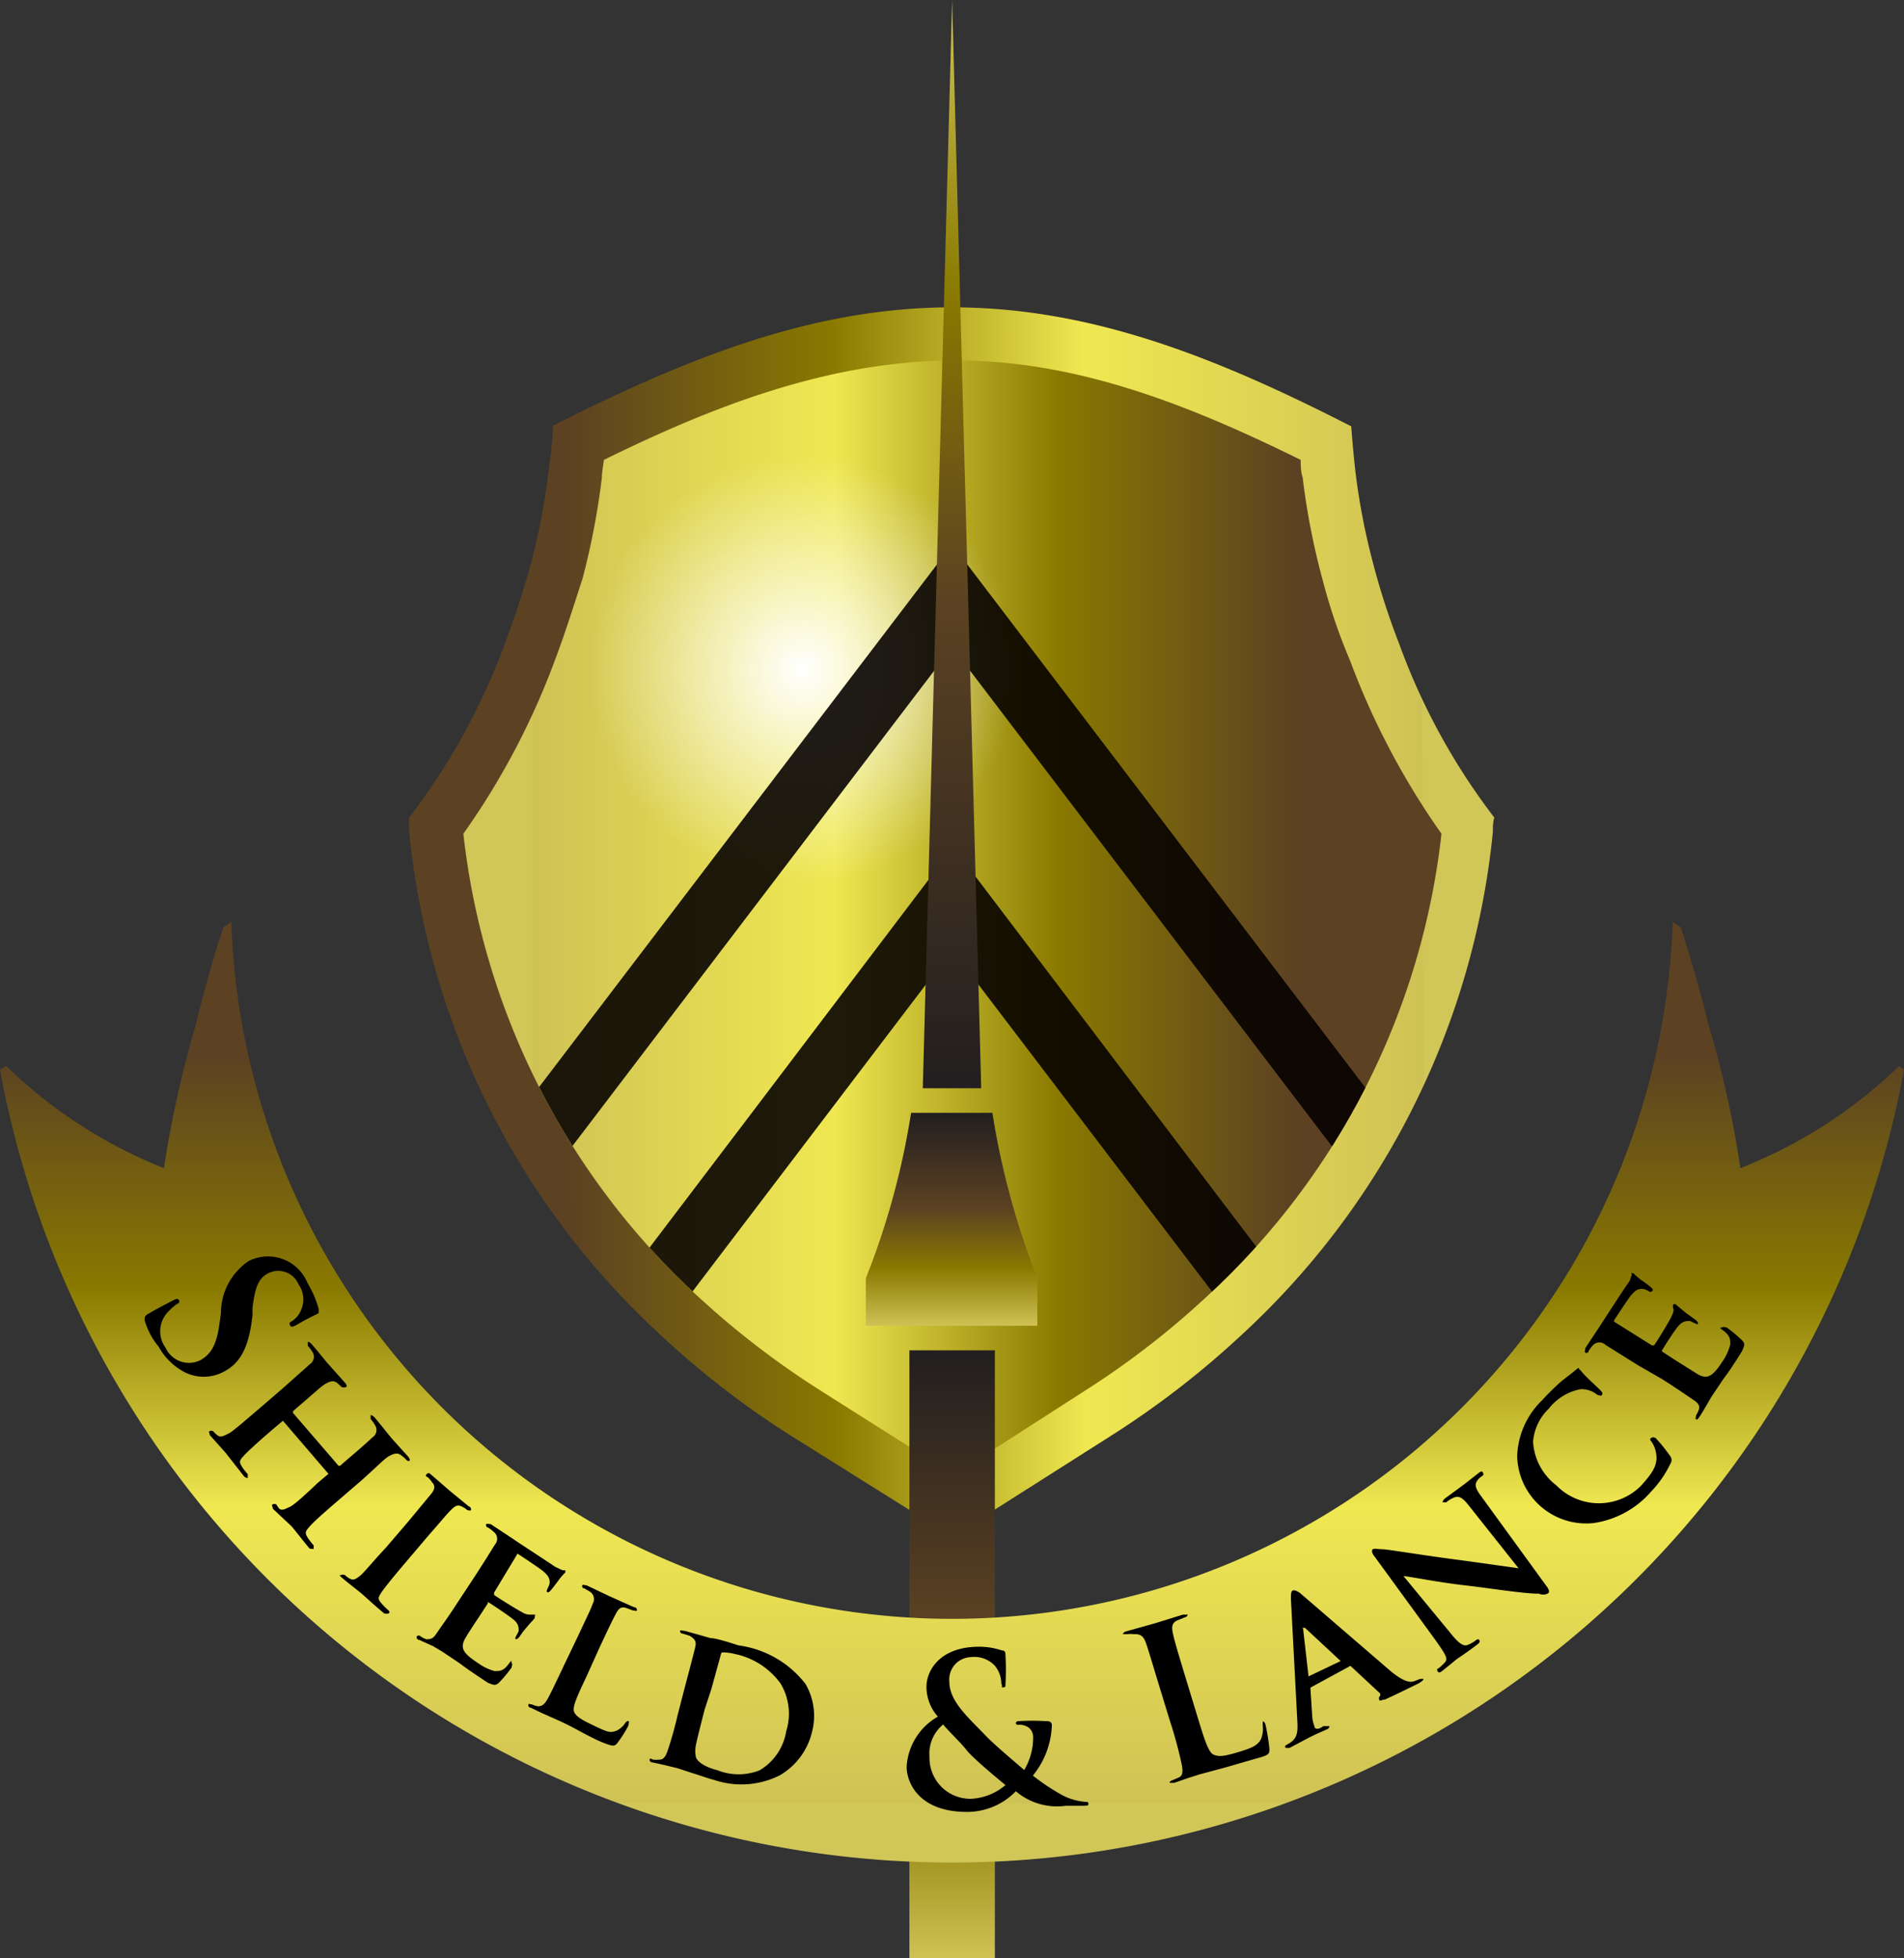 <svg xmlns="http://www.w3.org/2000/svg" xmlns:xlink="http://www.w3.org/1999/xlink" viewBox="0 0 68.17 70.08"><rect x="0" y="0" width="68.17" height="70.08" fill="#333333" stroke="none"/><defs><style>.cls-1{fill:none;}.cls-2{fill:url(#linear-gradient);}.cls-3{fill:url(#linear-gradient-2);}.cls-4{fill:url(#radial-gradient);}.cls-5{clip-path:url(#clip-path);}.cls-6{fill:#050001;opacity:0.89;}.cls-7{fill:url(#linear-gradient-3);}.cls-8{fill:url(#linear-gradient-4);}.cls-9{fill:url(#linear-gradient-5);}.cls-10{fill:url(#linear-gradient-6);}</style><linearGradient id="linear-gradient" x1="53.68" y1="32.94" x2="14.59" y2="33.08" gradientUnits="userSpaceOnUse"><stop offset="0.07" stop-color="#d1c658"/><stop offset="0.07" stop-color="#cfc255"/><stop offset="0.38" stop-color="#efe851"/><stop offset="0.61" stop-color="#897900"/><stop offset="0.85" stop-color="#5c4222"/></linearGradient><linearGradient id="linear-gradient-2" x1="16.62" y1="32.83" x2="51.55" y2="32.83" xlink:href="#linear-gradient"/><radialGradient id="radial-gradient" cx="28.72" cy="23.97" r="7.64" gradientTransform="translate(44.02 -10.17) rotate(74.29)" gradientUnits="userSpaceOnUse"><stop offset="0" stop-color="#fff"/><stop offset="0.3" stop-color="#fff" stop-opacity="0.69"/><stop offset="0.79" stop-color="#fff" stop-opacity="0.2"/><stop offset="1" stop-color="#fff" stop-opacity="0"/></radialGradient><clipPath id="clip-path"><path id="SVGID" class="cls-1" d="M29.41,49.79A30.6,30.6,0,0,1,25,46.41a26.46,26.46,0,0,1-8.41-16.57,26.78,26.78,0,0,0,3.27-6.19c.38-1,.69-2,1-2.95a27.07,27.07,0,0,0,.69-3.61c0-.21.05-.42.07-.63,3.85-1.89,8-3.53,12.49-3.56s8.62,1.67,12.46,3.56c0,.21,0,.42.07.63a25.58,25.58,0,0,0,.7,3.61c.26,1,.57,1.94,1,2.95a27.18,27.18,0,0,0,3.27,6.19,26.46,26.46,0,0,1-8.41,16.57,30.05,30.05,0,0,1-4.38,3.38l-4.67,3Z"/></clipPath><linearGradient id="linear-gradient-3" x1="34.09" y1="70.08" x2="34.09" y2="48.33" gradientUnits="userSpaceOnUse"><stop offset="0" stop-color="#cfc255"/><stop offset="0.27" stop-color="#897900"/><stop offset="0.55" stop-color="#5c4222"/><stop offset="0.99" stop-color="#231f20"/></linearGradient><linearGradient id="linear-gradient-4" x1="34.09" y1="38.95" x2="34.09" gradientUnits="userSpaceOnUse"><stop offset="0.01" stop-color="#231f20"/><stop offset="0.45" stop-color="#5c4222"/><stop offset="0.73" stop-color="#897900"/><stop offset="1" stop-color="#cfc255"/></linearGradient><linearGradient id="linear-gradient-5" x1="34.09" y1="47.45" x2="34.09" y2="39.82" xlink:href="#linear-gradient-3"/><linearGradient id="linear-gradient-6" x1="34.09" y1="66.95" x2="34.09" y2="32.73" xlink:href="#linear-gradient"/></defs><title>logo-shield</title><g id="Слой_2" data-name="Слой 2"><g id="Layer_1" data-name="Layer 1"><path class="cls-2" d="M50.08,23a25.29,25.29,0,0,1-.9-2.77,24,24,0,0,1-.65-3.34c-.06-.53-.11-1.07-.15-1.63C43.46,12.74,39,11,34.09,11s-9.37,1.75-14.3,4.24c0,.56-.08,1.1-.15,1.63A23.92,23.92,0,0,1,19,20.2c-.24.88-.53,1.79-.9,2.77a23.61,23.61,0,0,1-3.45,6.29c0,.18,0,.35,0,.52a28.27,28.27,0,0,0,9,18,31.39,31.39,0,0,0,4.66,3.6L34.09,55l5.7-3.62a31.92,31.92,0,0,0,4.66-3.6,28.26,28.26,0,0,0,9-18c0-.17,0-.34.05-.52A23.3,23.3,0,0,1,50.08,23Z"/><path class="cls-3" d="M29.41,49.79A30.6,30.6,0,0,1,25,46.41a26.46,26.46,0,0,1-8.41-16.57,26.78,26.78,0,0,0,3.27-6.19c.38-1,.69-2,1-2.95a27.07,27.07,0,0,0,.69-3.61c0-.21.05-.42.07-.63,3.85-1.89,8-3.53,12.49-3.56s8.62,1.67,12.46,3.56c0,.21,0,.42.07.63a25.58,25.58,0,0,0,.7,3.61c.26,1,.57,1.94,1,2.95a27.18,27.18,0,0,0,3.27,6.19,26.46,26.46,0,0,1-8.41,16.57,30.05,30.05,0,0,1-4.38,3.38l-4.67,3Z"/><circle class="cls-4" cx="28.72" cy="23.97" r="7.64" transform="translate(-2.12 45.13) rotate(-74.29)"/><g class="cls-5"><path class="cls-6" d="M47.79,37.49l-13.7-18-13.71,18-13.71,18H61.5ZM10.87,53.66l23.22-30.5L57.3,53.66Z"/><path class="cls-6" d="M24.15,48.76v-.58a1.66,1.66,0,0,1,.5-1.24h-.4L34.09,34l9.84,12.93h-.75a4.07,4.07,0,0,1,1.75,1.84h3.2l-7-9.22-7-9.23-7,9.23-7,9.22h4.1Z"/></g><rect class="cls-7" x="32.56" y="48.33" width="3.06" height="21.76"/><polygon class="cls-8" points="35.13 38.95 35.13 38.91 34.09 0 33.04 38.91 33.04 38.95 33.04 38.95 35.13 38.95 35.13 38.95"/><path class="cls-9" d="M35.55,39.83H32.62A27.4,27.4,0,0,1,31,45.75v1.7h6.14v-1.7a28,28,0,0,1-1.61-5.93Z"/><path class="cls-10" d="M62.31,41.81a36.1,36.1,0,0,0-1.13-5.1c-.32-1.3-.67-2.48-1-3.52L59.89,33A25.82,25.82,0,0,1,8.28,33L8,33.19c-.34,1-.68,2.22-1,3.52a39.08,39.08,0,0,0-1.13,5.1A17.22,17.22,0,0,1,.22,38.15L0,38.29a34.66,34.66,0,0,0,68.17,0L68,38.15A17.22,17.22,0,0,1,62.31,41.81Z"/><path d="M5.18,47.26c0-.13,0-.17.15-.25.36-.21.76-.41.87-.47s.18-.07.21,0,0,.1-.07.13a1.68,1.68,0,0,0-.3.26,1,1,0,0,0-.11,1.31.92.92,0,0,0,1.25.44c.32-.19.56-.46.67-1.25L7.91,47a2.25,2.25,0,0,1,1-1.87,1.53,1.53,0,0,1,2.1.79,3.75,3.75,0,0,1,.4.93c0,.07,0,.11,0,.14s-.29.13-.79.43c-.15.08-.21.09-.24,0s0-.09.08-.14a.86.86,0,0,0,.33-.42.93.93,0,0,0-.1-.89.79.79,0,0,0-1.12-.38c-.3.17-.44.45-.53,1.23l0,.26c-.13,1.14-.42,1.68-1,2a1.52,1.52,0,0,1-1.49,0,2.29,2.29,0,0,1-.87-.88A2.63,2.63,0,0,1,5.18,47.26Z"/><path d="M12.12,52.46a0,0,0,0,0,.06,0l.1-.09c.74-.63.91-.79,1.06-.93a.31.31,0,0,0,.08-.44,1.05,1.05,0,0,0-.15-.21s0-.1,0-.13.07,0,.14.07c.23.27.52.64.63.77l.57.63c.06.08.08.12.05.15s-.09,0-.13-.05a1.08,1.08,0,0,0-.15-.13c-.13-.11-.24-.09-.42,0s-.3.24-1,.87l-.86.74c-.44.38-.82.71-1,.91s-.19.24-.08.42a2.47,2.47,0,0,0,.21.27s0,.1,0,.12-.08,0-.14,0c-.28-.33-.54-.68-.66-.81L9.77,54c0-.07-.07-.13,0-.16s.07,0,.12,0A1.31,1.31,0,0,0,10,54c.11.08.22,0,.38-.07s.6-.48,1-.86l.38-.32a0,0,0,0,0,0,0l-1.63-1.9s0,0,0,0l-.38.32c-.44.38-.81.71-1,.91s-.19.24-.09.41a1.78,1.78,0,0,0,.21.27c0,.06,0,.11,0,.13s-.09,0-.14-.06L8.08,52l-.57-.64c0-.06-.06-.11,0-.14s.07,0,.12,0a.81.81,0,0,0,.17.16c.11.08.23,0,.38-.07s.61-.48,1.06-.86l.86-.74,1-.89a.31.31,0,0,0,.08-.44,1.17,1.17,0,0,0-.16-.21c0-.06,0-.1,0-.13s.08,0,.14.07c.23.26.5.61.62.74l.59.66c.05.07.07.12,0,.14s-.08,0-.13,0l-.14-.13c-.14-.12-.25-.1-.43,0s-.34.27-1.08.9l-.1.09s0,0,0,.06Z"/><path d="M14.59,54.49l.87-1.05c.12-.17.12-.27,0-.4a.69.69,0,0,0-.16-.18c-.06,0-.07-.08,0-.12s.08,0,.16.06l.67.58.66.54c.06,0,.09.1.07.13s-.08,0-.13,0a.57.57,0,0,0-.16-.11c-.16-.1-.26-.06-.42.1s-.26.29-.88,1l-.73.86c-.4.47-.73.87-.88,1.09s-.12.25,0,.4a2.72,2.72,0,0,0,.24.24c.06.05.06.1,0,.12s-.09,0-.14,0c-.34-.28-.67-.59-.81-.71s-.47-.37-.67-.54-.09-.1-.06-.13.06,0,.13,0a.7.7,0,0,0,.19.14c.12.06.21,0,.35-.11s.52-.58.92-1Z"/><path d="M17,56.42c.53-.82.63-1,.73-1.15a.31.31,0,0,0-.05-.44,1.41,1.41,0,0,0-.21-.16c-.06,0-.08-.09-.06-.12s.08,0,.16,0l.8.53c.17.12,1.4.92,1.51,1l.26.12a.54.54,0,0,0,.1,0s0,0,0,.08a2.16,2.16,0,0,0-.27.32s-.21.28-.26.33-.08.08-.12.05,0-.05,0-.1a.77.77,0,0,0,.09-.22c0-.12,0-.23-.24-.43-.09-.08-.75-.52-.86-.59s-.05,0-.07,0L17.69,57s0,.06,0,.08.85.55,1,.62a.52.52,0,0,0,.32.09c.07,0,.11,0,.14,0s0,0,0,.08-.09.12-.29.37a3.11,3.11,0,0,0-.26.34s-.09.12-.14.08,0,0,0-.07a2,2,0,0,0,.11-.21c0-.13,0-.26-.18-.41s-.71-.5-.85-.59-.05,0-.07,0l-.28.43c-.12.18-.42.63-.51.79-.23.38-.11.57.46.94a1.77,1.77,0,0,0,.57.27c.18,0,.31,0,.49-.24s.08-.07.12-.05,0,.11,0,.16a5,5,0,0,1-.46.55c-.13.11-.18.08-.39,0-.41-.27-.75-.5-1-.69l-.64-.43-.32-.19L15,58.69c-.07,0-.1-.09-.07-.13a.09.09,0,0,1,.12,0,.86.86,0,0,0,.21.11c.13,0,.23,0,.35-.18s.45-.63.77-1.13Z"/><path d="M21,60c-.35.74-.52,1.11-.44,1.28s.28.28.74.5.56.25.78.16a.76.76,0,0,0,.31-.28s.07-.08.11-.06,0,.09,0,.16a4.41,4.41,0,0,1-.4.63c-.1.11-.14.12-.46,0s-.77-.37-1.07-.53-.54-.27-.79-.38l-.34-.15L19,61.12c-.07,0-.1-.08-.08-.12s0,0,.12,0a.9.9,0,0,0,.22.07c.14,0,.22-.06.32-.22s.35-.69.6-1.22l.48-1c.41-.88.48-1,.56-1.23a.32.32,0,0,0-.11-.44l-.19-.11c-.07,0-.09-.07-.07-.11s.06,0,.15,0l.82.39.87.39c.09,0,.13.08.11.12s-.06,0-.14,0l-.24-.09c-.18-.05-.26,0-.37.21s-.18.34-.59,1.22Z"/><path d="M24.55,60.27c.25-.94.29-1.11.34-1.31s0-.29-.19-.41l-.25-.08c-.07,0-.11-.06-.1-.1s.07,0,.17,0l.92.26c.19,0,.66.15,1,.26a3.64,3.64,0,0,1,2.4,1.38A2.27,2.27,0,0,1,29.07,62a2.45,2.45,0,0,1-1.15,1.54,3.06,3.06,0,0,1-2.34.17c-.23-.06-.5-.16-.76-.24s-.47-.16-.63-.2l-.37-.09-.45-.1c-.08,0-.12-.06-.11-.1s0-.06.12,0a1.39,1.39,0,0,0,.23,0c.14,0,.21-.1.28-.28a13.11,13.11,0,0,0,.37-1.31Zm.68.91c-.17.66-.29,1.14-.31,1.26a1,1,0,0,0,0,.46c.05.14.27.33.77.46a2.05,2.05,0,0,0,1.51,0,2,2,0,0,0,.95-1.4,2.1,2.1,0,0,0-.2-1.7,2.69,2.69,0,0,0-1.63-1.06,2,2,0,0,0-.41-.06c-.06,0-.09,0-.11.11l-.33,1.2Z"/><path d="M33.58,61.44a1.61,1.61,0,0,1-.41-1.06c0-.59.47-1.4,1.78-1.44a2.57,2.57,0,0,1,.92.13c.13,0,.13.1.13.19a8.5,8.5,0,0,1,0,1c0,.11,0,.13-.09.13s0,0-.06-.14a1,1,0,0,0-.23-.63,1,1,0,0,0-.85-.31.8.8,0,0,0-.78.88c0,.71.69,1.29,1.31,1.94.27.29,1.22,1.09,1.37,1.22a2.26,2.26,0,0,0,.32-1.17.43.43,0,0,0-.15-.34.57.57,0,0,0-.37-.11.08.08,0,0,1-.1-.05c0-.06.06-.08.12-.08a7.67,7.67,0,0,1,.91,0c.14,0,.25,0,.26.14a3,3,0,0,1-.68,1.81,7.71,7.71,0,0,0,1.07.71,2.14,2.14,0,0,0,.81.23c.07,0,.1,0,.11.07s-.06.07-.23.07l-.58,0a2.27,2.27,0,0,1-1.79-.52,2.42,2.42,0,0,1-1.76.74c-1.61,0-2.13-.94-2.15-1.6A2.21,2.21,0,0,1,33.58,61.44ZM36,63.89c-.45-.37-1.2-1-1.4-1.26s-.7-.73-.83-.91a1.34,1.34,0,0,0-.49,1.16,1.46,1.46,0,0,0,1.5,1.5A2.06,2.06,0,0,0,36,63.89Z"/><path d="M42.83,61.3c.28.92.43,1.42.62,1.5s.35.07.92-.1c.38-.12.66-.21.78-.46a1,1,0,0,0,.06-.49c0-.06,0-.11,0-.13s.07,0,.1.11a7.34,7.34,0,0,1,.14.86c0,.17,0,.22-.4.33s-.89.26-1.22.35l-.89.24-.41.13-.49.17c-.09,0-.15,0-.16,0s0-.07.09-.09l.25-.11c.14-.07.13-.24.09-.46a15.66,15.66,0,0,0-.42-1.55l-.39-1.27c-.33-1.09-.39-1.29-.47-1.52s-.18-.34-.44-.32a.86.86,0,0,0-.24,0c-.08,0-.13,0-.14,0s0-.08.14-.11l1-.28,1-.31c.1,0,.16,0,.17,0s0,.07-.11.1l-.27.11c-.18.09-.2.23-.14.49s.11.44.44,1.53Z"/><path d="M46.92,60.4s0,0,0,.06l.06.93a1.23,1.23,0,0,0,.08.39c0,.11.14.14.32,0l.09,0c.07,0,.1,0,.12,0s0,.08-.07.11-.48.21-.67.31l-.68.36c-.07,0-.11,0-.14,0a.07.07,0,0,1,0-.09l.17-.1c.25-.17.27-.4.25-.75l-.23-4.38c0-.19,0-.28.06-.31s.14,0,.27.09l3.25,2.8c.49.4.7.39.81.36l.24-.09s.09,0,.11,0,0,.08-.23.19-.64.32-1.15.55c-.11,0-.18.08-.2,0s0-.06,0-.1a.09.09,0,0,0,0-.15l-1-.93a.05.05,0,0,0-.08,0ZM48,59.45s0,0,0,0l-1.28-1.19s0,0-.06,0,0,0,0,.07L46.85,60s0,0,0,0Z"/><path d="M51.94,58.46c.31.39.47.46.59.42a1.31,1.31,0,0,0,.31-.17c.06-.05.11-.05.13,0s0,.09-.08.15c-.34.26-.6.43-.7.5s-.29.24-.56.45c-.07.05-.12.08-.16,0s0-.08.05-.11a2.18,2.18,0,0,0,.22-.21c.11-.14,0-.29-.31-.74L49.2,55.69c-.08-.1-.1-.2-.05-.24s.2,0,.36,0,1.52.23,2.86.4l2,.28,0,0-1.77-2.23c-.24-.31-.36-.36-.52-.31a1,1,0,0,0-.3.18c-.06,0-.1,0-.12,0s0-.09.09-.15l.68-.5.51-.4c.07-.05.13-.09.16,0s0,.07-.05.12a.64.64,0,0,0-.15.14c-.11.15-.09.27.13.57l2.37,3.26c.08.12.08.2,0,.23a.36.36,0,0,1-.3,0c-.56,0-1.7-.19-2.66-.3s-2-.32-2.19-.33h0Z"/><path d="M57.07,54.51a2.47,2.47,0,0,1-2.75-2.39,2.91,2.91,0,0,1,.89-2,8.57,8.57,0,0,1,.69-.68c.2-.16.38-.29.53-.42s.09,0,.12,0,.08.09.24.25.41.39.5.48.1.13.06.18-.09,0-.15,0a.9.9,0,0,0-.61-.21,1.9,1.9,0,0,0-1.14.7,1.83,1.83,0,0,0-.56,1.18,2.11,2.11,0,0,0,.83,1.56,2.13,2.13,0,0,0,3.05,0c.39-.44.58-.71.53-1.1a1,1,0,0,0-.17-.46c-.06-.07-.07-.1,0-.14s.1,0,.14,0a6.11,6.11,0,0,1,.54.67.23.23,0,0,1,0,.25,3.8,3.8,0,0,1-.69,1A3.36,3.36,0,0,1,57.07,54.51Z"/><path d="M58.64,48.86l-1.15-.72a.32.32,0,0,0-.45,0,1.41,1.41,0,0,0-.16.21c0,.06-.08.09-.12.06s0-.07,0-.16l.53-.8c.11-.17.91-1.41,1-1.52s.09-.21.12-.26,0-.08,0-.1.05,0,.07,0a2.16,2.16,0,0,0,.32.27,3.85,3.85,0,0,1,.34.26s.08.07,0,.12-.06,0-.1,0a.56.56,0,0,0-.22-.09c-.13,0-.23,0-.43.24-.08.09-.51.75-.59.87a.06.06,0,0,0,0,.07l1.34.84s.06,0,.08,0,.54-.85.61-1,.11-.24.08-.32,0-.11,0-.14a.07.07,0,0,1,.09,0l.36.3.35.25s.11.09.08.14,0,0-.07,0l-.21-.1c-.13,0-.26,0-.41.17s-.5.72-.58.86,0,0,0,.07l.43.28.81.51c.37.22.56.1.93-.47a1.91,1.91,0,0,0,.26-.58c0-.18,0-.31-.24-.49s-.07-.08-.05-.12.11,0,.16,0a5,5,0,0,1,.55.46c.12.13.09.18,0,.39-.26.42-.48.75-.67,1l-.43.64-.19.33c-.08.13-.16.28-.24.39s-.08.1-.12.07,0,0,0-.12a1,1,0,0,0,.1-.21c.05-.13,0-.23-.18-.35s-.64-.44-1.13-.75Z"/></g></g></svg>